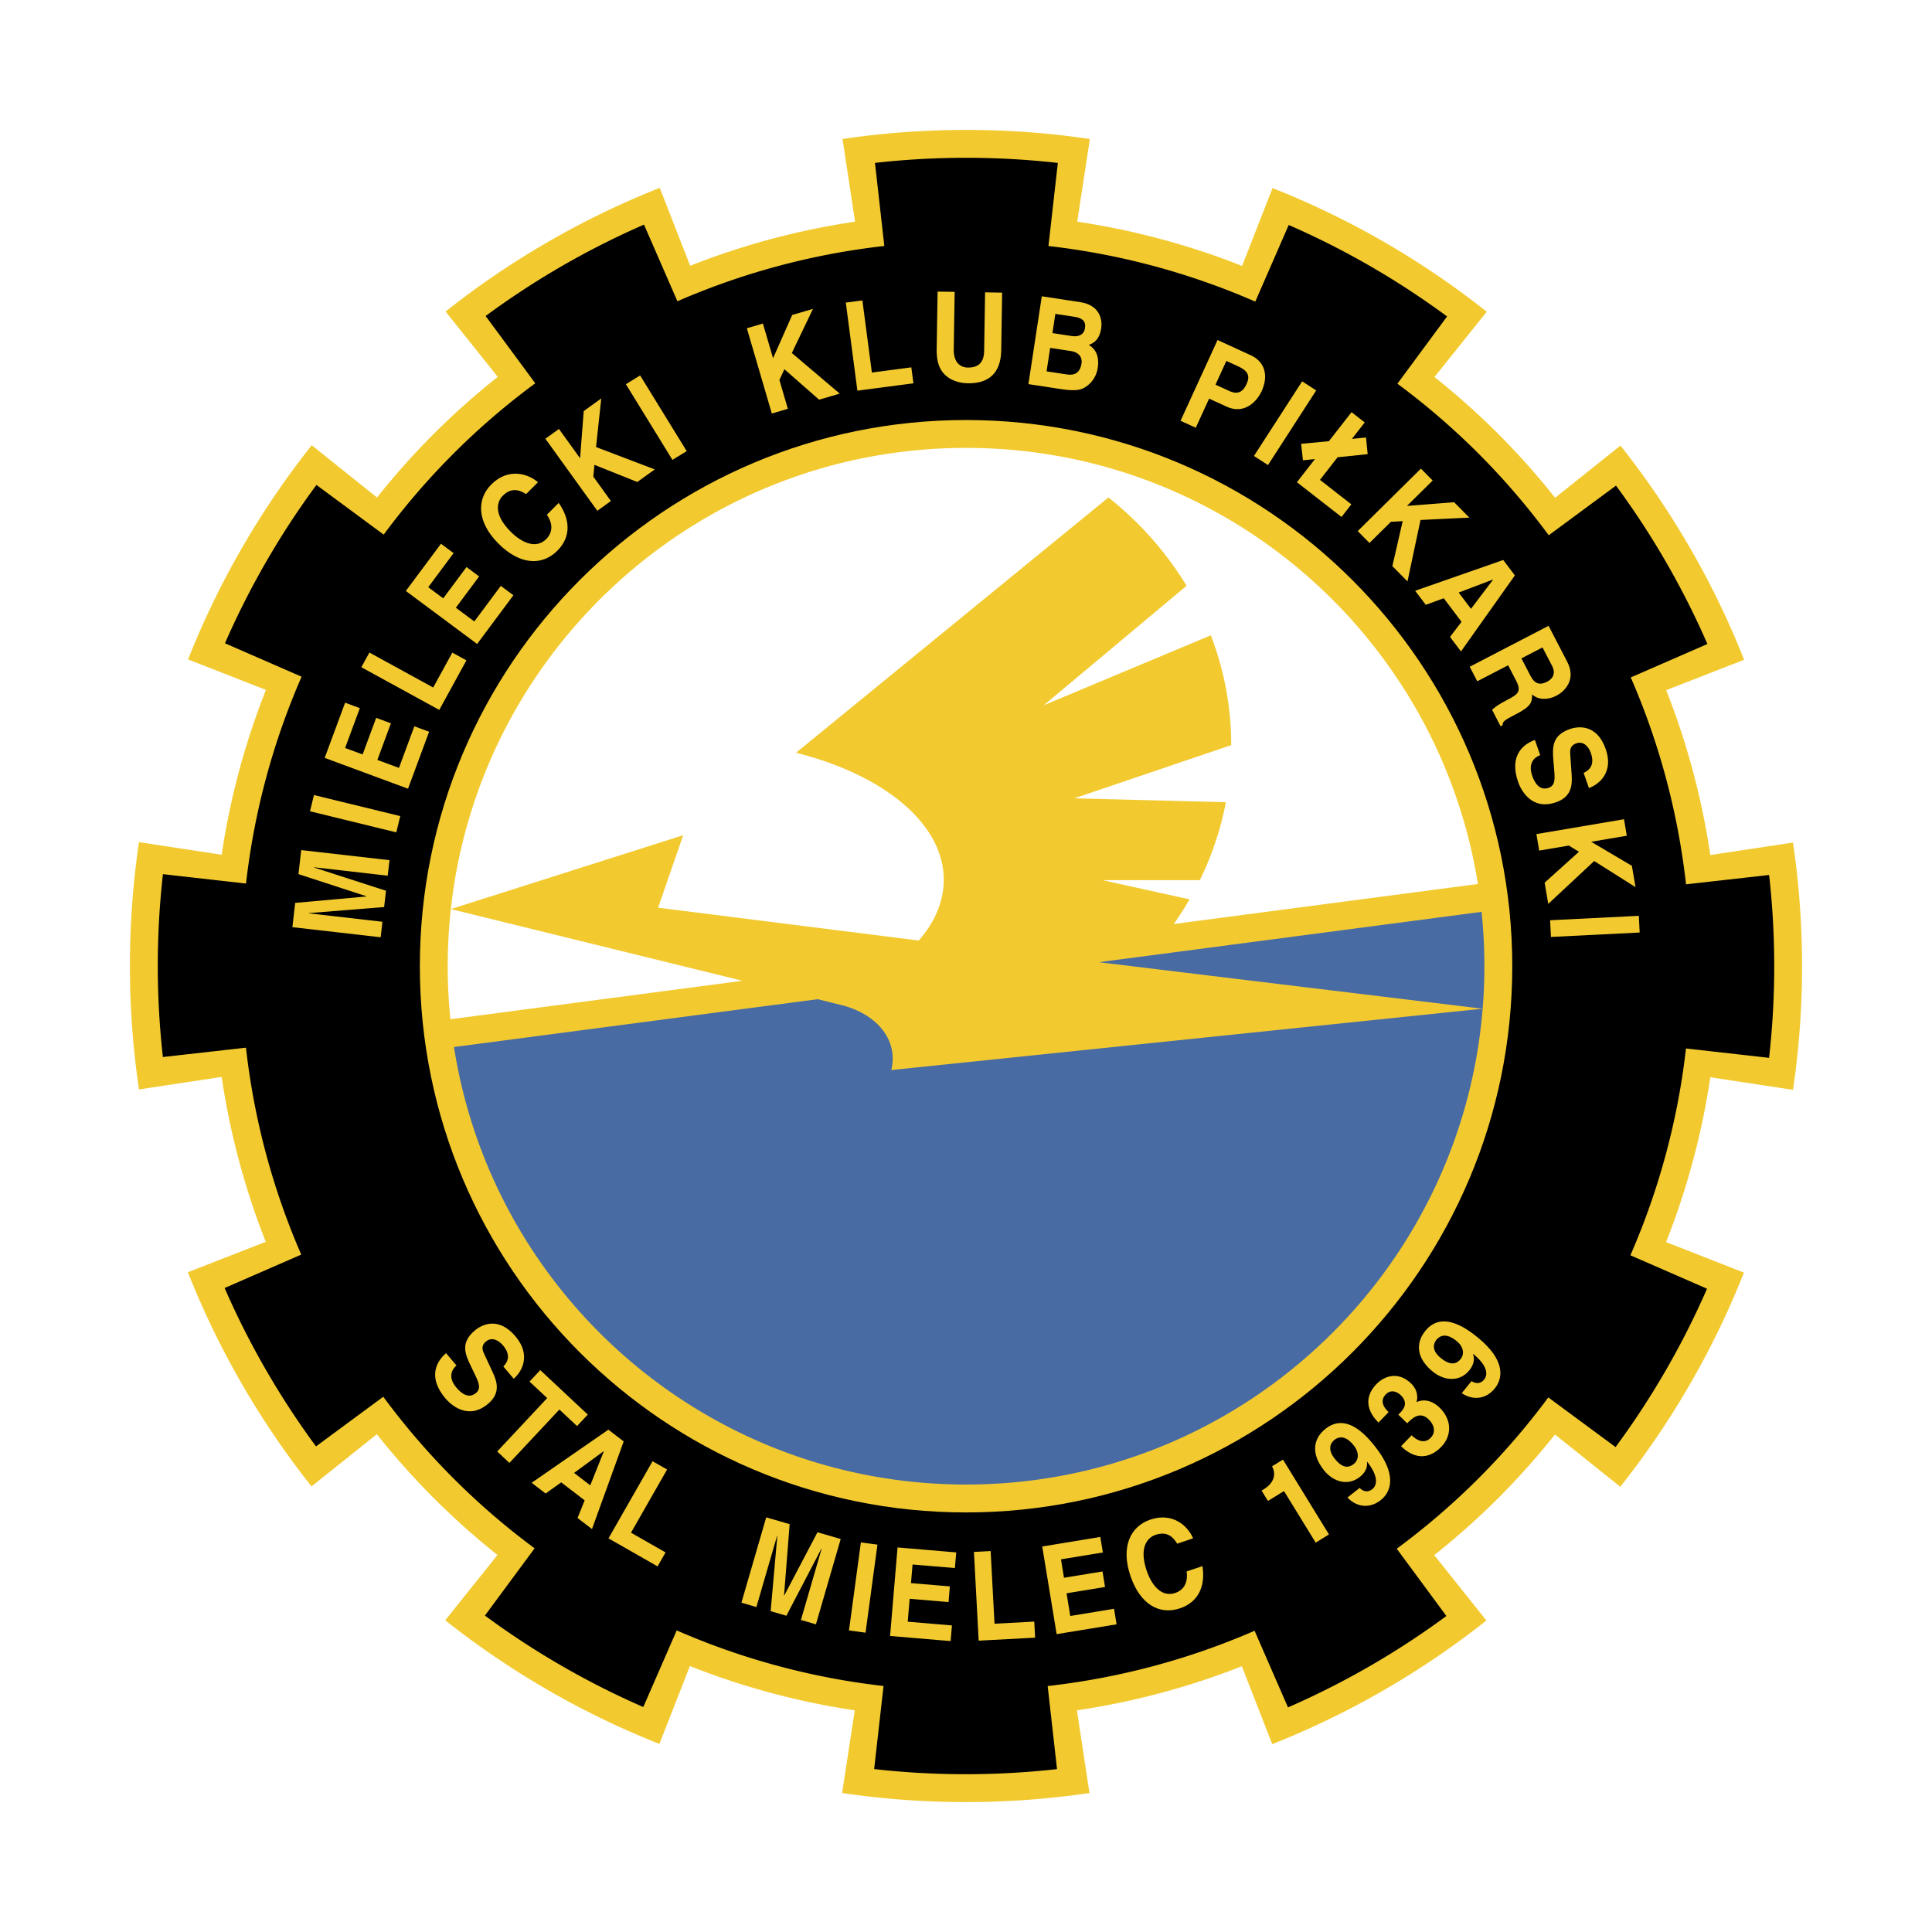 <svg xmlns="http://www.w3.org/2000/svg" width="2500" height="2500" viewBox="0 0 192.756 192.756"><g fill-rule="evenodd" clip-rule="evenodd"><path fill="#fff" d="M0 0h192.756v192.756H0V0z"/><path d="M170.641 107.477a74.559 74.559 0 0 1-4.416 16.447l7.768 3.043a84.14 84.14 0 0 1-5.385 11.139 84.187 84.187 0 0 1-6.953 10.23l-6.514-5.215a74.495 74.495 0 0 1-12.047 12.035l5.205 6.52a84.21 84.21 0 0 1-10.232 6.953 83.997 83.997 0 0 1-11.137 5.385l-3.033-7.773a74.544 74.544 0 0 1-16.451 4.4l1.248 8.246c-4.025.598-8.145.906-12.337.906s-8.312-.309-12.338-.906l1.259-8.246a74.557 74.557 0 0 1-16.445-4.416l-3.044 7.766a84.115 84.115 0 0 1-11.138-5.383 84.199 84.199 0 0 1-10.231-6.953l5.214-6.514a74.575 74.575 0 0 1-12.035-12.047l-6.519 5.205a84.103 84.103 0 0 1-6.954-10.232 83.99 83.99 0 0 1-5.384-11.137l7.772-3.033a74.598 74.598 0 0 1-4.399-16.451l-8.248 1.248a84.058 84.058 0 0 1-.906-12.338c0-4.191.31-8.311.906-12.337l8.248 1.259a74.572 74.572 0 0 1 4.416-16.445l-7.767-3.043a84.122 84.122 0 0 1 5.384-11.138 84.199 84.199 0 0 1 6.953-10.231l6.514 5.214A74.569 74.569 0 0 1 49.661 37.6l-5.205-6.519a84.09 84.09 0 0 1 10.231-6.954 84.062 84.062 0 0 1 11.138-5.384l3.033 7.772a74.534 74.534 0 0 1 16.45-4.399l-1.248-8.248a84.075 84.075 0 0 1 12.337-.906c4.192 0 8.312.309 12.339.906l-1.26 8.248a74.54 74.54 0 0 1 16.445 4.415l3.043-7.766a84.251 84.251 0 0 1 21.369 12.337l-5.215 6.513a74.535 74.535 0 0 1 12.035 12.047l6.52-5.205a84.199 84.199 0 0 1 6.953 10.231 84.117 84.117 0 0 1 5.385 11.137l-7.773 3.034a74.521 74.521 0 0 1 4.4 16.45l8.248-1.248c.596 4.025.906 8.146.906 12.337a84.33 84.33 0 0 1-.906 12.337l-8.245-1.258z" fill="#f2ca30"/><path d="M168.211 104.605a71.822 71.822 0 0 1-5.545 20.635l7.645 3.336a81.699 81.699 0 0 1-9.125 15.799l-6.711-4.955a71.828 71.828 0 0 1-15.121 15.096l4.953 6.713a81.685 81.685 0 0 1-15.803 9.119l-3.334-7.646a71.823 71.823 0 0 1-20.643 5.514l.932 8.289a81.436 81.436 0 0 1-9.103.508c-3.091 0-6.141-.172-9.142-.512l.937-8.289a71.805 71.805 0 0 1-20.635-5.545l-3.336 7.645a81.335 81.335 0 0 1-8.138-4.111 81.205 81.205 0 0 1-7.661-5.016l4.956-6.709a71.856 71.856 0 0 1-15.097-15.121l-6.713 4.953a81.455 81.455 0 0 1-4.992-7.631 81.25 81.25 0 0 1-4.126-8.172l7.646-3.334a71.856 71.856 0 0 1-5.515-20.643l-8.289.932a81.65 81.65 0 0 1 .004-18.245l8.289.937a71.816 71.816 0 0 1 5.546-20.635l-7.645-3.337a81.32 81.32 0 0 1 4.111-8.137 81.394 81.394 0 0 1 5.015-7.661l6.71 4.956a71.786 71.786 0 0 1 15.121-15.097l-4.952-6.713a81.592 81.592 0 0 1 15.802-9.119l3.334 7.647a71.807 71.807 0 0 1 20.643-5.515l-.933-8.289a81.448 81.448 0 0 1 9.103-.509c3.091 0 6.142.174 9.142.513l-.936 8.29a71.825 71.825 0 0 1 20.635 5.546l3.336-7.646a81.508 81.508 0 0 1 15.799 9.126l-4.955 6.71a71.828 71.828 0 0 1 15.096 15.121l6.713-4.953a81.7 81.7 0 0 1 9.119 15.802l-7.646 3.334a71.814 71.814 0 0 1 5.514 20.643l8.289-.932a81.434 81.434 0 0 1-.004 18.245l-8.29-.937z"/><path d="M96.384 150.895c30.096 0 54.495-24.398 54.495-54.495 0-30.096-24.398-54.494-54.495-54.494S41.889 66.303 41.889 96.399c0 30.097 24.399 54.496 54.495 54.496z" fill="#f2ca30"/><path d="M117.105 92.19a31.963 31.963 0 0 0 1.58-2.463l-8.678-1.913 9.699.002a30.682 30.682 0 0 0 2.6-7.78l-15.115-.389 15.648-5.304c0-3.845-.717-7.534-2.035-10.957l-16.672 6.981 14.25-11.921c-2.025-3.353-4.672-6.336-7.795-8.814L79.42 75.102c8.69 2.18 14.738 7.036 14.738 12.677 0 2.171-.895 4.225-2.492 6.056L65.66 90.56l2.502-7.229L44.98 90.7c2.837-25.879 24.769-46.014 51.404-46.014 25.768 0 47.135 18.848 51.067 43.51l-30.346 3.994z" fill="#fff"/><path d="M74.071 97.852l-29.134 3.836a52.18 52.18 0 0 1-.267-5.288 52.1 52.1 0 0 1 .311-5.7l29.09 7.152z" fill="#fff"/><path d="M88.922 106.76a4.544 4.544 0 0 0 .106-1.732c-.306-2.33-2.39-4.115-5.189-4.779l-2.262-.559-36.283 4.773c3.872 24.73 25.271 43.65 51.089 43.65 27.131 0 49.385-20.896 51.542-47.473l-59.003 6.12z" fill="#486ba4"/><path d="M147.926 100.641a52.622 52.622 0 0 0-.109-9.666l-38.189 5.024 38.298 4.642z" fill="#486ba4"/><path fill="#f2ca30" d="M38.86 85.821l-.177 1.548-7.359-.843-.002.023 7.189 2.322-.186 1.625-7.524.604-.002.023 7.358.842-.177 1.547-8.806-1.008.277-2.42 7.106-.642.003-.022-6.781-2.208.275-2.398 8.806 1.007zM39.934 81.423l-.396 1.621-8.61-2.103.396-1.62 8.61 2.102zM35.902 70.651l-1.47 3.974 1.748.646 1.351-3.65 1.47.544-1.35 3.651 2.153.796 1.536-4.151 1.47.544-2.102 5.684-8.314-3.075 2.038-5.507 1.47.544zM45.255 55.185l-2.529 3.4 1.496 1.113 2.322-3.124 1.258.936-2.323 3.123 1.843 1.371 2.641-3.551 1.258.935-3.618 4.862-7.111-5.29 3.505-4.71 1.258.935zM43.22 68.593l1.908-3.481 1.407.771-2.709 4.944-7.774-4.26.803-1.463 6.365 3.489zM52.493 49.292c-.47-.281-1.358-.806-2.333.17-.565.567-.979 1.82.794 3.59 1.127 1.125 2.542 1.735 3.539.736.652-.654.698-1.52.07-2.43l1.179-1.18c1.127 1.597 1.278 3.35-.136 4.767-1.501 1.503-3.705 1.457-5.871-.706-2.192-2.189-2.172-4.447-.718-5.903 1.689-1.692 3.666-1.086 4.655-.225l-1.179 1.181zM60.949 49.987l-1.353.975-5.183-7.188 1.353-.977 2.108 2.924.364-4.705 1.75-1.262-.521 4.849 5.858 2.23-1.741 1.255-4.277-1.711-.112 1.177 1.754 2.433zM68.511 45.009l-1.422.873-4.643-7.549 1.421-.874 4.644 7.55zM78.605 40.788l-1.6.469-2.491-8.507 1.601-.468 1.013 3.459 1.911-4.316 2.071-.606-2.108 4.399 4.78 4.054-2.06.603-3.462-3.038-.498 1.072.843 2.879zM86.987 37.169l3.936-.518.21 1.592-5.59.735-1.157-8.788 1.655-.217.946 7.196zM99.891 34.96c-.037 2.333-1.32 3.313-3.333 3.28-.734-.011-1.82-.227-2.518-1.114-.425-.55-.581-1.269-.589-2.158l.093-5.875 1.702.027-.092 5.752c-.02 1.234.617 1.788 1.396 1.8 1.146.019 1.623-.591 1.638-1.665l.094-5.838 1.701.027-.092 5.764zM104.775 34.708l2.1.321c.594.091 1.145.475 1.025 1.243-.135.891-.656 1.21-1.459 1.088l-2.023-.309.357-2.343zm-2.17 3.615l3.342.51c1.615.247 2.092.007 2.615-.413.488-.388.852-1.006.959-1.702.131-.866.01-1.759-.896-2.309.357-.133 1.049-.39 1.24-1.647.139-.902-.152-2.32-2.086-2.616l-3.838-.585-1.336 8.762zm2.688-7.007l1.893.288c.748.115 1.176.404 1.066 1.125-.107.696-.666.897-1.316.798l-1.934-.295.291-1.916zM121.27 38.378l1.084-2.368 1.203.551c.941.431 1.186.937.826 1.723-.164.359-.576 1.257-1.709.738l-1.404-.644zm-.637 1.392l1.738.796c1.951.895 3.158-.78 3.492-1.509.725-1.583.332-2.97-1.072-3.614l-3.316-1.52-3.691 8.059 1.518.694 1.331-2.906zM136.633 54.172l-1.172-1.186 6.305-6.231 1.172 1.186-2.565 2.535 4.707-.368 1.516 1.536-4.871.233-1.299 6.131-1.51-1.526 1.031-4.489-1.179.07-2.135 2.109zM132.582 44.019l-2.768.259.18 1.644 1.201-.126-1.8 2.316 4.449 3.466.98-1.261-3.131-2.441 1.754-2.253 3.004-.315-.166-1.66-1.408.141 1.281-1.642-1.314-1.025-2.262 2.897zM126.508 46.398l-1.401-.906 4.809-7.445 1.402.905-4.81 7.446zM153.566 84.863l-.277-1.645 8.738-1.483.278 1.645-3.553.603 4.062 2.401.364 2.128-4.125-2.606-4.584 4.275-.36-2.116 3.422-3.085-1.006-.619-2.959.502zM148.945 57.822l.014.018-2.199 2.903-1.229-1.624 3.414-1.297zm-4.902 1.865l1.775 2.352-1.15 1.509 1.094 1.447 5.377-7.587-1.16-1.536-8.789 3.07 1.061 1.402 1.792-.657zM151.791 65.686l2.104-1.092.959 1.846c.451.869-.076 1.355-.492 1.571-.777.404-1.268.183-1.668-.587l-.903-1.738zm-5.156.835l.752 1.451 3.08-1.598.793 1.53c.568 1.096.184 1.371-.891 1.928-.811.421-1.186.69-1.506.983l.85 1.638.209-.108c-.033-.384.252-.532 1.402-1.129 1.469-.762 1.545-1.203 1.527-1.933.627.564 1.576.572 2.443.123.678-.353 2.045-1.5 1.066-3.385l-1.859-3.583-7.866 4.083zM153.666 75.339c-.463.173-1.275.693-.795 2.068.262.746.75 1.505 1.635 1.196.652-.228.631-.856.561-1.728l-.074-.881c-.109-1.328-.219-2.609 1.623-3.253.932-.326 2.732-.449 3.588 1.997.809 2.31-.652 3.516-1.676 3.884l-.529-1.511c.359-.172 1.201-.608.721-1.984-.209-.598-.703-1.226-1.461-.962-.654.229-.623.76-.596 1.104l.141 2.013c.08 1.126-.055 2.234-1.559 2.759-2.518.88-3.545-1.352-3.777-2.013-.961-2.75.633-3.838 1.67-4.201l.528 1.512zM154.738 93.48l-.084-1.666 8.852-.443.084 1.666-8.852.443zM45.539 136.229c-.37.326-.943 1.104-.002 2.215.51.604 1.237 1.139 1.954.533.528-.447.282-1.025-.094-1.812l-.384-.799c-.579-1.199-1.138-2.359.352-3.617.754-.639 2.393-1.396 4.065.582 1.58 1.869.646 3.518-.176 4.227l-1.035-1.223c.273-.289.903-.996-.037-2.109-.41-.482-1.096-.895-1.708-.375-.528.445-.311.932-.162 1.242l.851 1.83c.478 1.021.747 2.105-.469 3.135-2.037 1.721-3.795.004-4.248-.531-1.881-2.225-.781-3.811.058-4.52l1.035 1.222zM50.826 145.955l-1.219-1.141 4.986-5.326-1.761-1.648 1.071-1.145 4.741 4.438-1.071 1.146-1.762-1.65-4.985 5.326zM60.223 144.791l.018.014-1.349 3.385-1.615-1.238 2.946-2.161zm-4.23 3.104l2.338 1.793-.707 1.762 1.439 1.104 3.162-8.744-1.526-1.172-7.654 5.299 1.394 1.07 1.554-1.112zM62.956 152.916l3.447 1.969-.795 1.394-4.897-2.797 4.396-7.697 1.449.828-3.6 6.303zM81.405 162.059l-1.496-.436 2.067-7.111-.021-.008-3.497 6.697-1.571-.455.668-7.519-.022-.006-2.067 7.113-1.494-.436 2.473-8.511 2.338.679-.561 7.114.022.006 3.316-6.313 2.317.674-2.472 8.512zM86.356 162.893l-1.653-.223 1.187-8.783 1.653.222-1.187 8.784zM95.269 156.445l-4.223-.355-.157 1.857 3.879.328-.131 1.563-3.88-.328-.194 2.287 4.411.373-.132 1.562-6.039-.511.747-8.832 5.851.496-.132 1.56zM99.223 161.998l3.965-.211.085 1.602-5.63.3-.473-8.851 1.666-.088.387 7.248zM110.033 154.889l-4.179.687.3 1.838 3.842-.629.254 1.547-3.84.631.371 2.264 4.367-.717.254 1.549-5.98.98-1.438-8.744 5.795-.953.254 1.547zM117.451 154.014c-.297-.459-.859-1.324-2.166-.883-.758.256-1.686 1.195-.883 3.568.512 1.51 1.508 2.684 2.846 2.232.875-.297 1.299-1.053 1.141-2.146l1.58-.533c.301 1.93-.342 3.568-2.238 4.209-2.014.682-3.967-.338-4.947-3.238-.992-2.936.029-4.949 1.979-5.609 2.264-.766 3.766.654 4.27 1.865l-1.582.535zM125.871 148.719l.189-.117c1.279-.785 1.168-1.732.854-2.307l1.09-.67 4.588 7.467-1.326.816-3.16-5.143-1.602.984-.633-1.03zM139.512 141.143l.168-.176c.326-.336.885-.984.07-1.775-.23-.223-.9-.686-1.496-.07-.742.768.064 1.549.287 1.764l-1.006 1.039c-1.18-1.143-1.441-2.557-.205-3.836.734-.758 2.129-1.346 3.459-.057.639.617.689 1.363.539 1.838l.018.018c.256-.141 1.219-.477 2.291.561 1.189 1.152 1.266 2.758.158 3.9-.518.535-2.043 1.846-4.012-.061l1.061-1.096v.018c.338.326 1.178.984 1.904.234.434-.449.477-1.166-.225-1.846-.861-.832-1.623-.115-2.127.404l-.884-.859zM143.744 135.488c-.979-.793-.693-1.494-.441-1.807.506-.621 1.23-.533 2.006.098.805.654.762 1.393.418 1.814-.373.46-.957.729-1.983-.105zm2.094 3.51c1.168.775 2.449.57 3.297-.475.898-1.104.957-2.918-1.676-5.061-.959-.779-3.525-2.807-5.25-.686-.975 1.199-.922 2.721.744 4.074 1.141.928 2.682 1.049 3.635-.125.336-.414.607-.982.373-1.633l.033-.002c1.42 1.17 1.482 2.051 1.076 2.553-.303.369-.723.475-1.248.162l-.008-.008-.976 1.201zM133.158 145.527c-.781-.988-.35-1.611-.035-1.859.629-.496 1.316-.252 1.936.535.641.812.438 1.523.01 1.861-.464.366-1.094.5-1.911-.537zm1.276 3.883c.969 1.012 2.264 1.092 3.32.26 1.117-.881 1.572-2.639-.529-5.305-.764-.971-2.822-3.512-4.971-1.818-1.215.957-1.496 2.451-.166 4.137.908 1.154 2.387 1.609 3.574.674.418-.33.809-.826.721-1.512l.033.006c1.129 1.453.996 2.326.49 2.725-.377.297-.807.307-1.252-.113l-.008-.01-1.212.956z"/></g></svg>